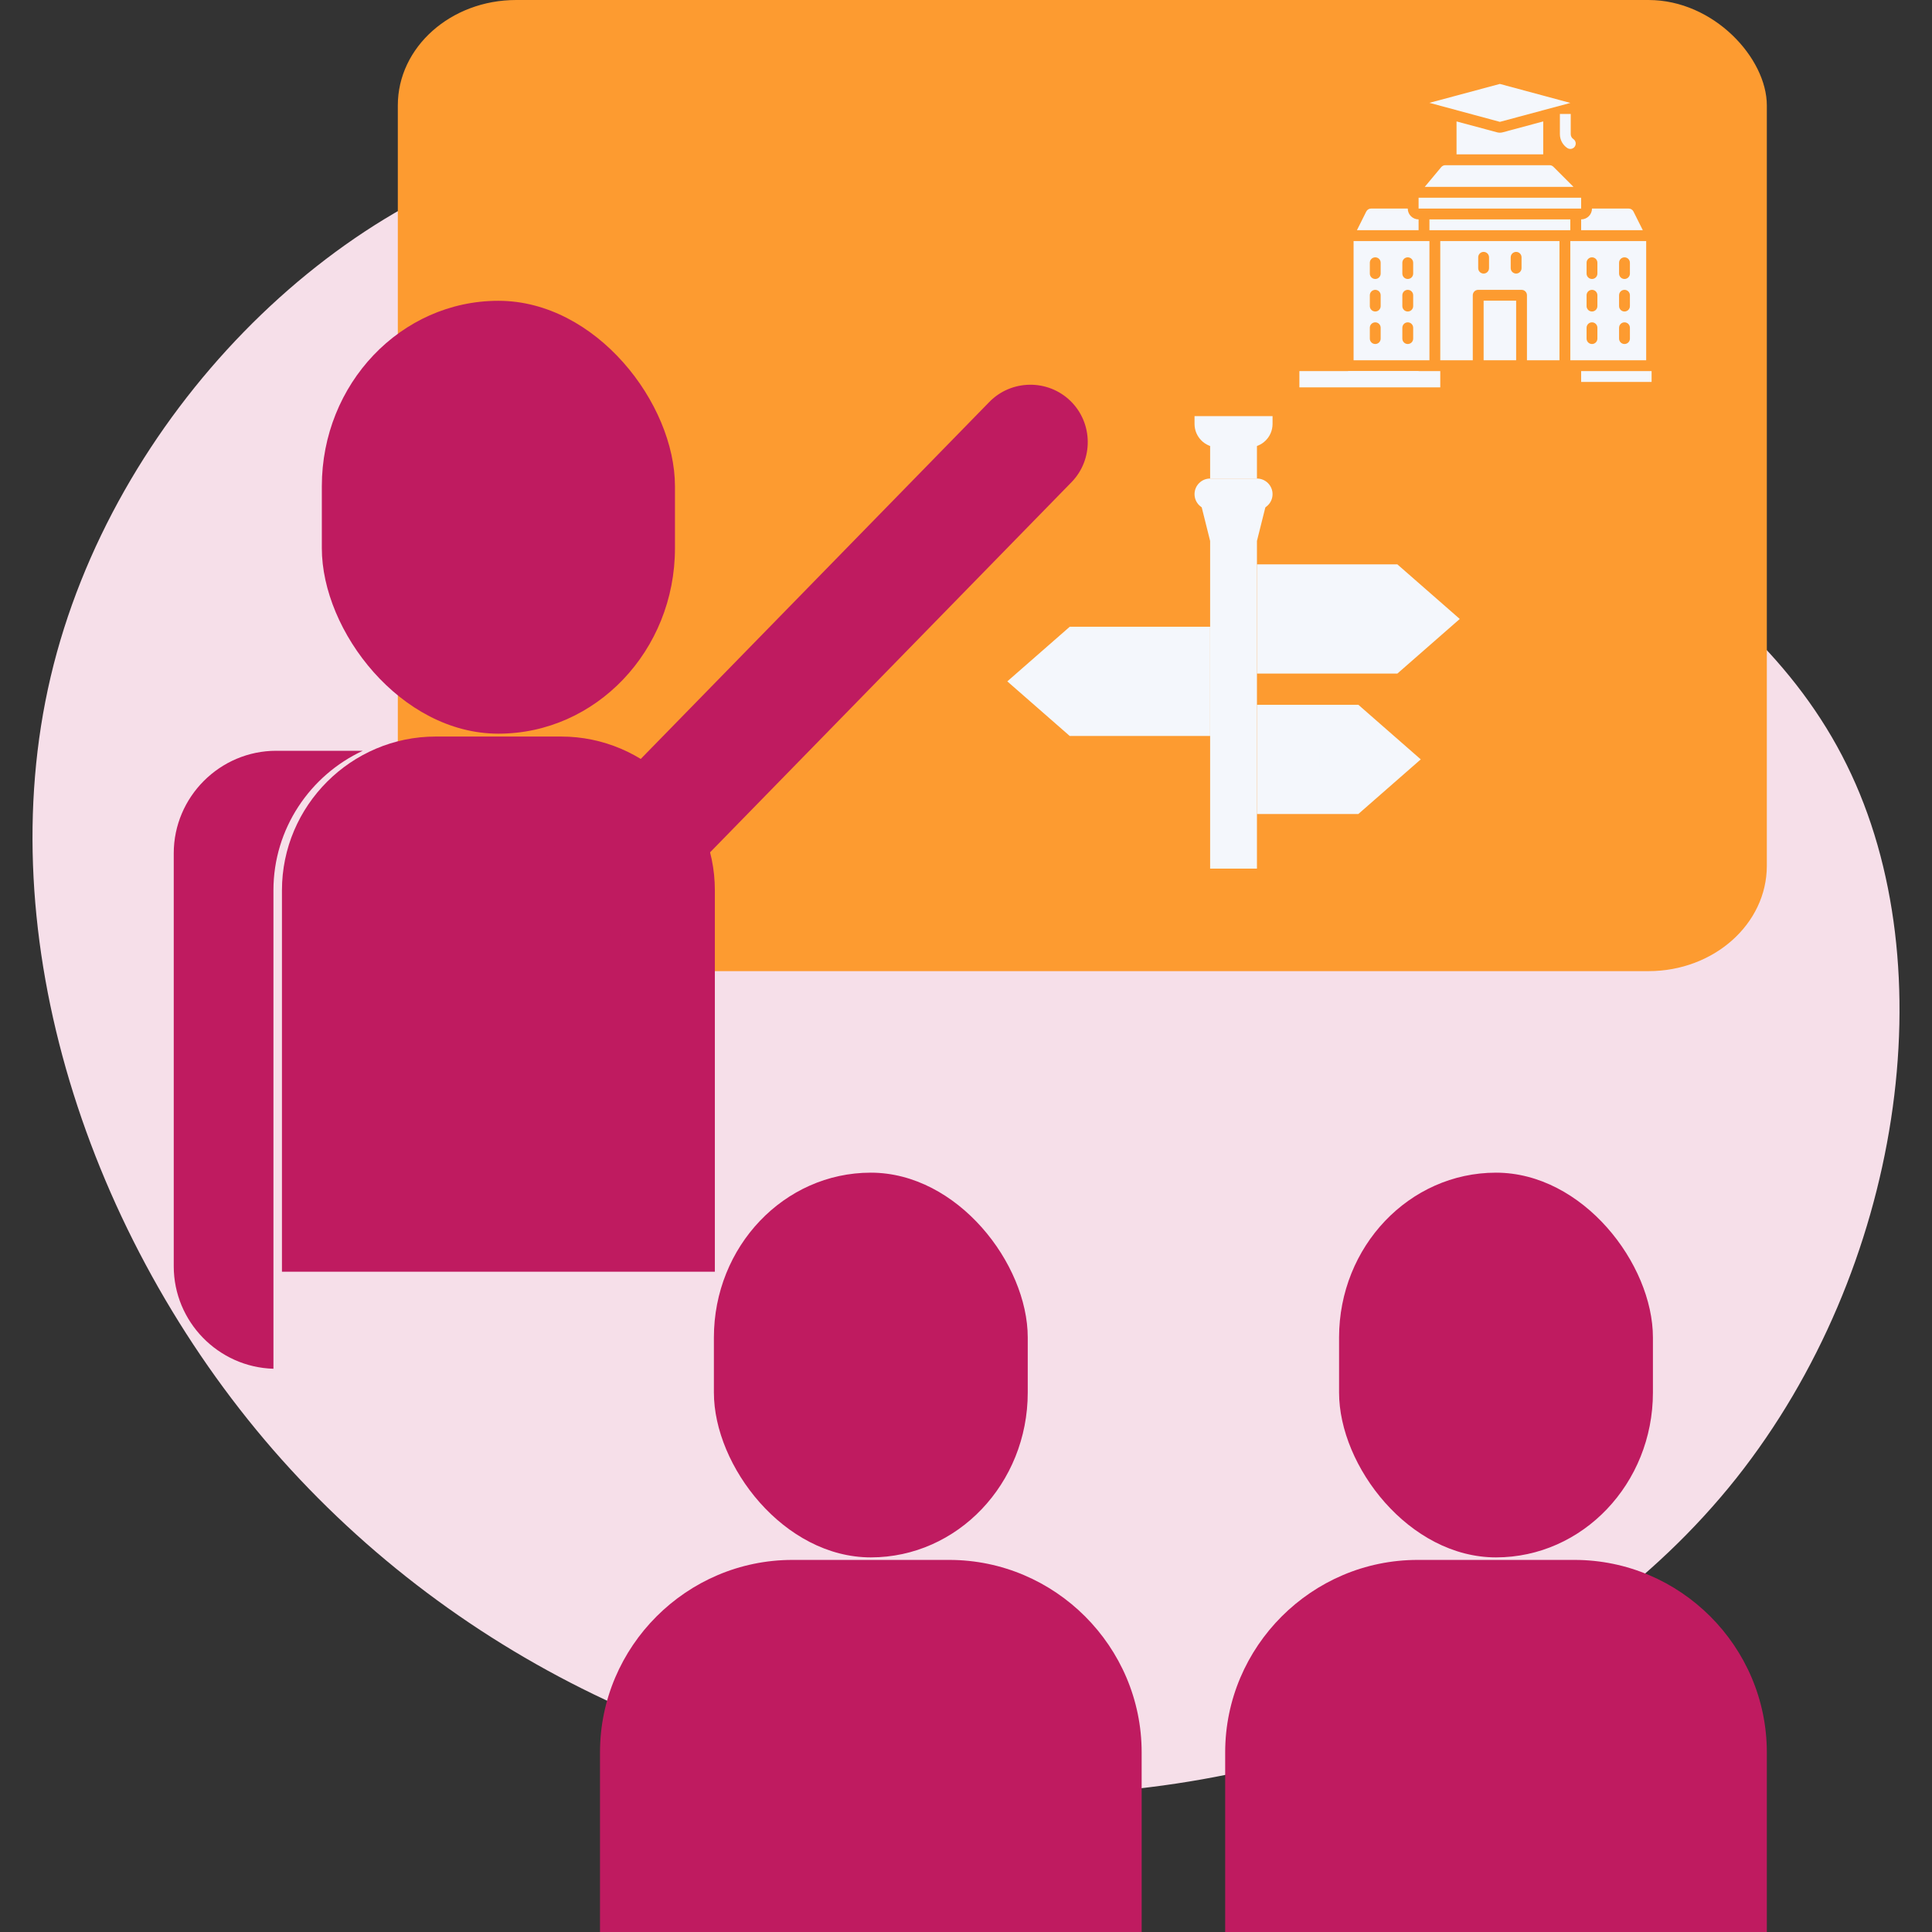<?xml version="1.0" encoding="UTF-8"?>
<!DOCTYPE svg PUBLIC "-//W3C//DTD SVG 1.1//EN" "http://www.w3.org/Graphics/SVG/1.1/DTD/svg11.dtd">
<!-- Creator: CorelDRAW 2020 (64-Bit) -->
<svg xmlns="http://www.w3.org/2000/svg" xml:space="preserve" width="100px" height="100px" version="1.1" style="shape-rendering:geometricPrecision; text-rendering:geometricPrecision; image-rendering:optimizeQuality; fill-rule:evenodd; clip-rule:evenodd"
viewBox="0 0 100 100"
 xmlns:xlink="http://www.w3.org/1999/xlink"
 xmlns:xodm="http://www.corel.com/coreldraw/odm/2003">
 <rect x="0" y="0" width="100" height="100" fill="#333333" stroke="none"/>
 <defs>
  <style type="text/css">
   <![CDATA[
    .fil0 {fill:none}
    .fil3 {fill:#BF1B60}
    .fil2 {fill:#FD9B30}
    .fil4 {fill:#F4F7FC;fill-rule:nonzero}
    .fil1 {fill:#F6DFE9;fill-rule:nonzero}
   ]]>
  </style>
 </defs>
 <g id="Layer_x0020_1">
  <g id="_1991269476576">
   <rect class="fil0" width="100" height="100"/>
   <path id="Path" class="fil1" d="M14.141 75.046c-9.556,-11.004 -14.697,-26.52 -11.519,-40.014 3.179,-13.494 14.677,-24.987 26.452,-27.414 11.796,-2.426 23.891,4.215 36.285,10.195 12.372,5.981 25.065,11.281 30.227,21.774 5.184,10.472 2.837,26.137 -5.717,36.928 -8.575,10.791 -23.358,16.686 -37.757,16.367 -14.399,-0.298 -28.393,-6.832 -37.971,-17.836z"/>
   <rect class="fil2" x="20.591" width="70.86" height="50.266" rx="6.126" ry="5.454"/>
   <path class="fil3" d="M22.555 38.123l6.485 0c4.378,0 7.961,3.581 7.961,7.959l0 19.742 -22.407 0 0 -19.742c0,-4.378 3.582,-7.959 7.961,-7.959z"/>
   <path class="fil3" d="M14.3 38.86l4.478 0c-2.725,1.267 -4.625,4.033 -4.625,7.223l0 24.763c-2.852,-0.079 -5.16,-2.435 -5.16,-5.305l0 -21.374c0,-2.919 2.388,-5.307 5.307,-5.307z"/>
   <path class="fil3" d="M28.08 44.49l23.127 -23.684c1.142,-1.17 3.033,-1.192 4.203,-0.05l0 0c1.169,1.143 1.192,3.033 0.05,4.203l-23.127 23.684 -4.253 -4.153z"/>
   <rect class="fil3" x="16.658" y="15.569" width="18.278" height="22.406" rx="9.139" ry="9.603"/>
   <g>
    <path class="fil3" d="M41.016 80.741l8.115 0c5.479,0 9.961,4.482 9.961,9.961l0 9.297 -28.036 0 0 -9.297c0,-5.479 4.481,-9.961 9.96,-9.961z"/>
    <rect class="fil3" x="36.951" y="60.697" width="16.245" height="19.913" rx="8.123" ry="8.534"/>
    <g>
     <path class="fil3" d="M73.375 80.741l8.116 0c5.478,0 9.96,4.482 9.96,9.961l0 9.297 -28.036 0 0 -9.297c0,-5.479 4.481,-9.961 9.96,-9.961z"/>
     <rect class="fil3" x="69.31" y="60.697" width="16.245" height="19.913" rx="8.123" ry="8.534"/>
    </g>
   </g>
   <g>
    <g id="Page-1">
     <g id="_031---University">
      <polygon id="Rectangle-path" class="fil4" points="76.792,15.563 78.475,15.563 78.475,18.647 76.792,18.647 "/>
      <polygon id="Rectangle-path_0" class="fil4" points="69.78,19.208 73.426,19.208 73.426,19.769 69.78,19.769 "/>
      <polygon id="Rectangle-path_1" class="fil4" points="73.987,11.356 81.279,11.356 81.279,11.916 73.987,11.916 "/>
      <path id="Shape" class="fil4" d="M73.426 11.356c-0.309,0 -0.561,-0.252 -0.561,-0.561l-1.897 0c-0.106,-0.001 -0.203,0.059 -0.251,0.155l-0.483 0.966 3.192 0 0 -0.56z"/>
      <path id="Shape_2" class="fil4" d="M80.718 18.647l0 -6.17 -6.17 0 0 6.17 1.683 0 0 -3.365c0,-0.155 0.125,-0.28 0.28,-0.28l2.244 0c0.155,0 0.28,0.125 0.28,0.28l0 3.365 1.683 0zm-3.646 -4.767c0,0.154 -0.125,0.28 -0.28,0.28 -0.155,0 -0.281,-0.126 -0.281,-0.28l0 -0.561c0,-0.155 0.126,-0.281 0.281,-0.281 0.155,0 0.28,0.126 0.28,0.281l0 0.561zm1.683 0c0,0.154 -0.126,0.28 -0.28,0.28 -0.155,0 -0.281,-0.126 -0.281,-0.28l0 -0.561c0,-0.155 0.126,-0.281 0.281,-0.281 0.154,0 0.28,0.126 0.28,0.281l0 0.561z"/>
      <path id="Shape_3" class="fil4" d="M80.404 8.633c-0.053,-0.053 -0.124,-0.082 -0.198,-0.082l-5.395 0c-0.083,0 -0.162,0.037 -0.215,0.101l-0.852 1.021 7.7 0 -1.04 -1.04z"/>
      <polygon id="Shape_4" class="fil4" points="81.279,5.328 81.283,5.328 77.633,4.344 73.987,5.323 77.635,6.307 "/>
      <path id="Shape_5" class="fil4" d="M81.84 11.916l3.192 0 -0.483 -0.966c-0.047,-0.096 -0.144,-0.156 -0.251,-0.155l-1.897 0c0,0.309 -0.251,0.561 -0.561,0.561l0 0.56z"/>
      <path id="Shape_6" class="fil4" d="M77.489 6.849l-2.099 -0.564 0 1.705 4.487 0 0 -1.705 -2.099 0.564c-0.095,0.026 -0.194,0.026 -0.289,0z"/>
      <polygon id="Rectangle-path_7" class="fil4" points="73.426,10.234 81.84,10.234 81.84,10.795 73.426,10.795 "/>
      <path id="Shape_8" class="fil4" d="M73.987 12.477l-3.926 0 0 6.17 3.926 0 0 -6.17zm-2.524 5.049c0,0.155 -0.125,0.28 -0.28,0.28 -0.155,0 -0.281,-0.125 -0.281,-0.28l0 -0.561c0,-0.155 0.126,-0.281 0.281,-0.281 0.155,0 0.28,0.126 0.28,0.281l0 0.561zm0 -1.683c0,0.155 -0.125,0.28 -0.28,0.28 -0.155,0 -0.281,-0.125 -0.281,-0.28l0 -0.561c0,-0.155 0.126,-0.28 0.281,-0.28 0.155,0 0.28,0.125 0.28,0.28l0 0.561zm0 -1.683c0,0.155 -0.125,0.28 -0.28,0.28 -0.155,0 -0.281,-0.125 -0.281,-0.28l0 -0.561c0,-0.155 0.126,-0.28 0.281,-0.28 0.155,0 0.28,0.125 0.28,0.28l0 0.561zm1.683 3.366c0,0.155 -0.126,0.28 -0.281,0.28 -0.155,0 -0.28,-0.125 -0.28,-0.28l0 -0.561c0,-0.155 0.125,-0.281 0.28,-0.281 0.155,0 0.281,0.126 0.281,0.281l0 0.561zm0 -1.683c0,0.155 -0.126,0.28 -0.281,0.28 -0.155,0 -0.28,-0.125 -0.28,-0.28l0 -0.561c0,-0.155 0.125,-0.28 0.28,-0.28 0.155,0 0.281,0.125 0.281,0.28l0 0.561zm0 -1.683c0,0.155 -0.126,0.28 -0.281,0.28 -0.155,0 -0.28,-0.125 -0.28,-0.28l0 -0.561c0,-0.155 0.125,-0.28 0.28,-0.28 0.155,0 0.281,0.125 0.281,0.28l0 0.561z"/>
      <polygon id="Rectangle-path_9" class="fil4" points="81.84,19.208 85.486,19.208 85.486,19.769 81.84,19.769 "/>
      <polygon id="Shape_10" class="fil4" points="78.755,19.208 76.511,19.208 67.256,19.208 67.256,20.05 74.548,20.05 74.548,19.208 "/>
      <path id="Shape_11" class="fil4" d="M85.206 12.477l-3.927 0 0 6.17 3.927 0 0 -6.17zm-2.525 5.049c0,0.155 -0.125,0.28 -0.28,0.28 -0.155,0 -0.28,-0.125 -0.28,-0.28l0 -0.561c0,-0.155 0.125,-0.281 0.28,-0.281 0.155,0 0.28,0.126 0.28,0.281l0 0.561zm0 -1.683c0,0.155 -0.125,0.28 -0.28,0.28 -0.155,0 -0.28,-0.125 -0.28,-0.28l0 -0.561c0,-0.155 0.125,-0.28 0.28,-0.28 0.155,0 0.28,0.125 0.28,0.28l0 0.561zm0 -1.683c0,0.155 -0.125,0.28 -0.28,0.28 -0.155,0 -0.28,-0.125 -0.28,-0.28l0 -0.561c0,-0.155 0.125,-0.28 0.28,-0.28 0.155,0 0.28,0.125 0.28,0.28l0 0.561zm1.683 3.366c0,0.155 -0.125,0.28 -0.28,0.28 -0.155,0 -0.281,-0.125 -0.281,-0.28l0 -0.561c0,-0.155 0.126,-0.281 0.281,-0.281 0.155,0 0.28,0.126 0.28,0.281l0 0.561zm0 -1.683c0,0.155 -0.125,0.28 -0.28,0.28 -0.155,0 -0.281,-0.125 -0.281,-0.28l0 -0.561c0,-0.155 0.126,-0.28 0.281,-0.28 0.155,0 0.28,0.125 0.28,0.28l0 0.561zm0 -1.683c0,0.155 -0.125,0.28 -0.28,0.28 -0.155,0 -0.281,-0.125 -0.281,-0.28l0 -0.561c0,-0.155 0.126,-0.28 0.281,-0.28 0.155,0 0.28,0.125 0.28,0.28l0 0.561z"/>
      <path id="Shape_12" class="fil4" d="M81.301 5.898l-0.561 0 0 1.046 0 0.002c0,0.288 0.144,0.557 0.384,0.717 0.083,0.055 0.19,0.062 0.28,0.017 0.089,-0.044 0.149,-0.133 0.155,-0.233 0.007,-0.1 -0.041,-0.196 -0.124,-0.251 -0.084,-0.056 -0.134,-0.15 -0.134,-0.25l0 -0.002 0 -1.046z"/>
     </g>
    </g>
   </g>
   <g>
    <g id="flat">
     <polygon class="fil4" points="65.059,21.943 62.636,21.943 62.636,24.769 65.059,24.769 "/>
     <polygon class="fil4" points="65.591,25.876 65.059,28 62.636,28 62.105,25.876 "/>
     <path class="fil4" d="M65.867 21.539l-4.038 0 0 0.404c0,0.669 0.542,1.211 1.211,1.211l1.615 0c0.669,0 1.212,-0.542 1.212,-1.211l0 -0.404 0 0z"/>
     <path class="fil4" d="M65.059 24.769l-2.423 0c-0.445,0 -0.807,0.362 -0.807,0.808l0 0c0,0.446 0.362,0.808 0.807,0.808l2.423 0c0.446,0 0.808,-0.362 0.808,-0.808l0 0c0,-0.446 -0.362,-0.808 -0.808,-0.808z"/>
     <polygon class="fil4" points="65.059,28 62.636,28 62.636,44.959 65.059,44.959 "/>
     <polygon class="fil4" points="65.059,34.864 72.327,34.864 75.557,32.037 72.327,29.211 65.059,29.211 "/>
     <polygon class="fil4" points="71.52,31.634 70.712,31.634 70.712,32.441 71.52,32.441 "/>
     <polygon class="fil4" points="69.904,31.634 67.482,31.634 67.482,32.441 69.904,32.441 "/>
     <polygon class="fil4" points="62.636,38.094 55.369,38.094 52.138,35.268 55.369,32.441 62.636,32.441 "/>
     <polygon class="fil4" points="58.599,34.864 56.176,34.864 56.176,35.671 58.599,35.671 "/>
     <polygon class="fil4" points="60.618,34.864 59.406,34.864 59.406,35.671 60.618,35.671 "/>
     <polygon class="fil4" points="65.059,42.132 70.308,42.132 73.538,39.305 70.308,36.479 65.059,36.479 "/>
     <g>
      <polygon class="fil4" points="69.904,38.902 69.097,38.902 69.097,39.709 69.904,39.71 "/>
      <polygon class="fil4" points="68.289,38.902 66.674,38.902 66.674,39.709 68.289,39.71 "/>
     </g>
    </g>
   </g>
  </g>
 </g>
</svg>
